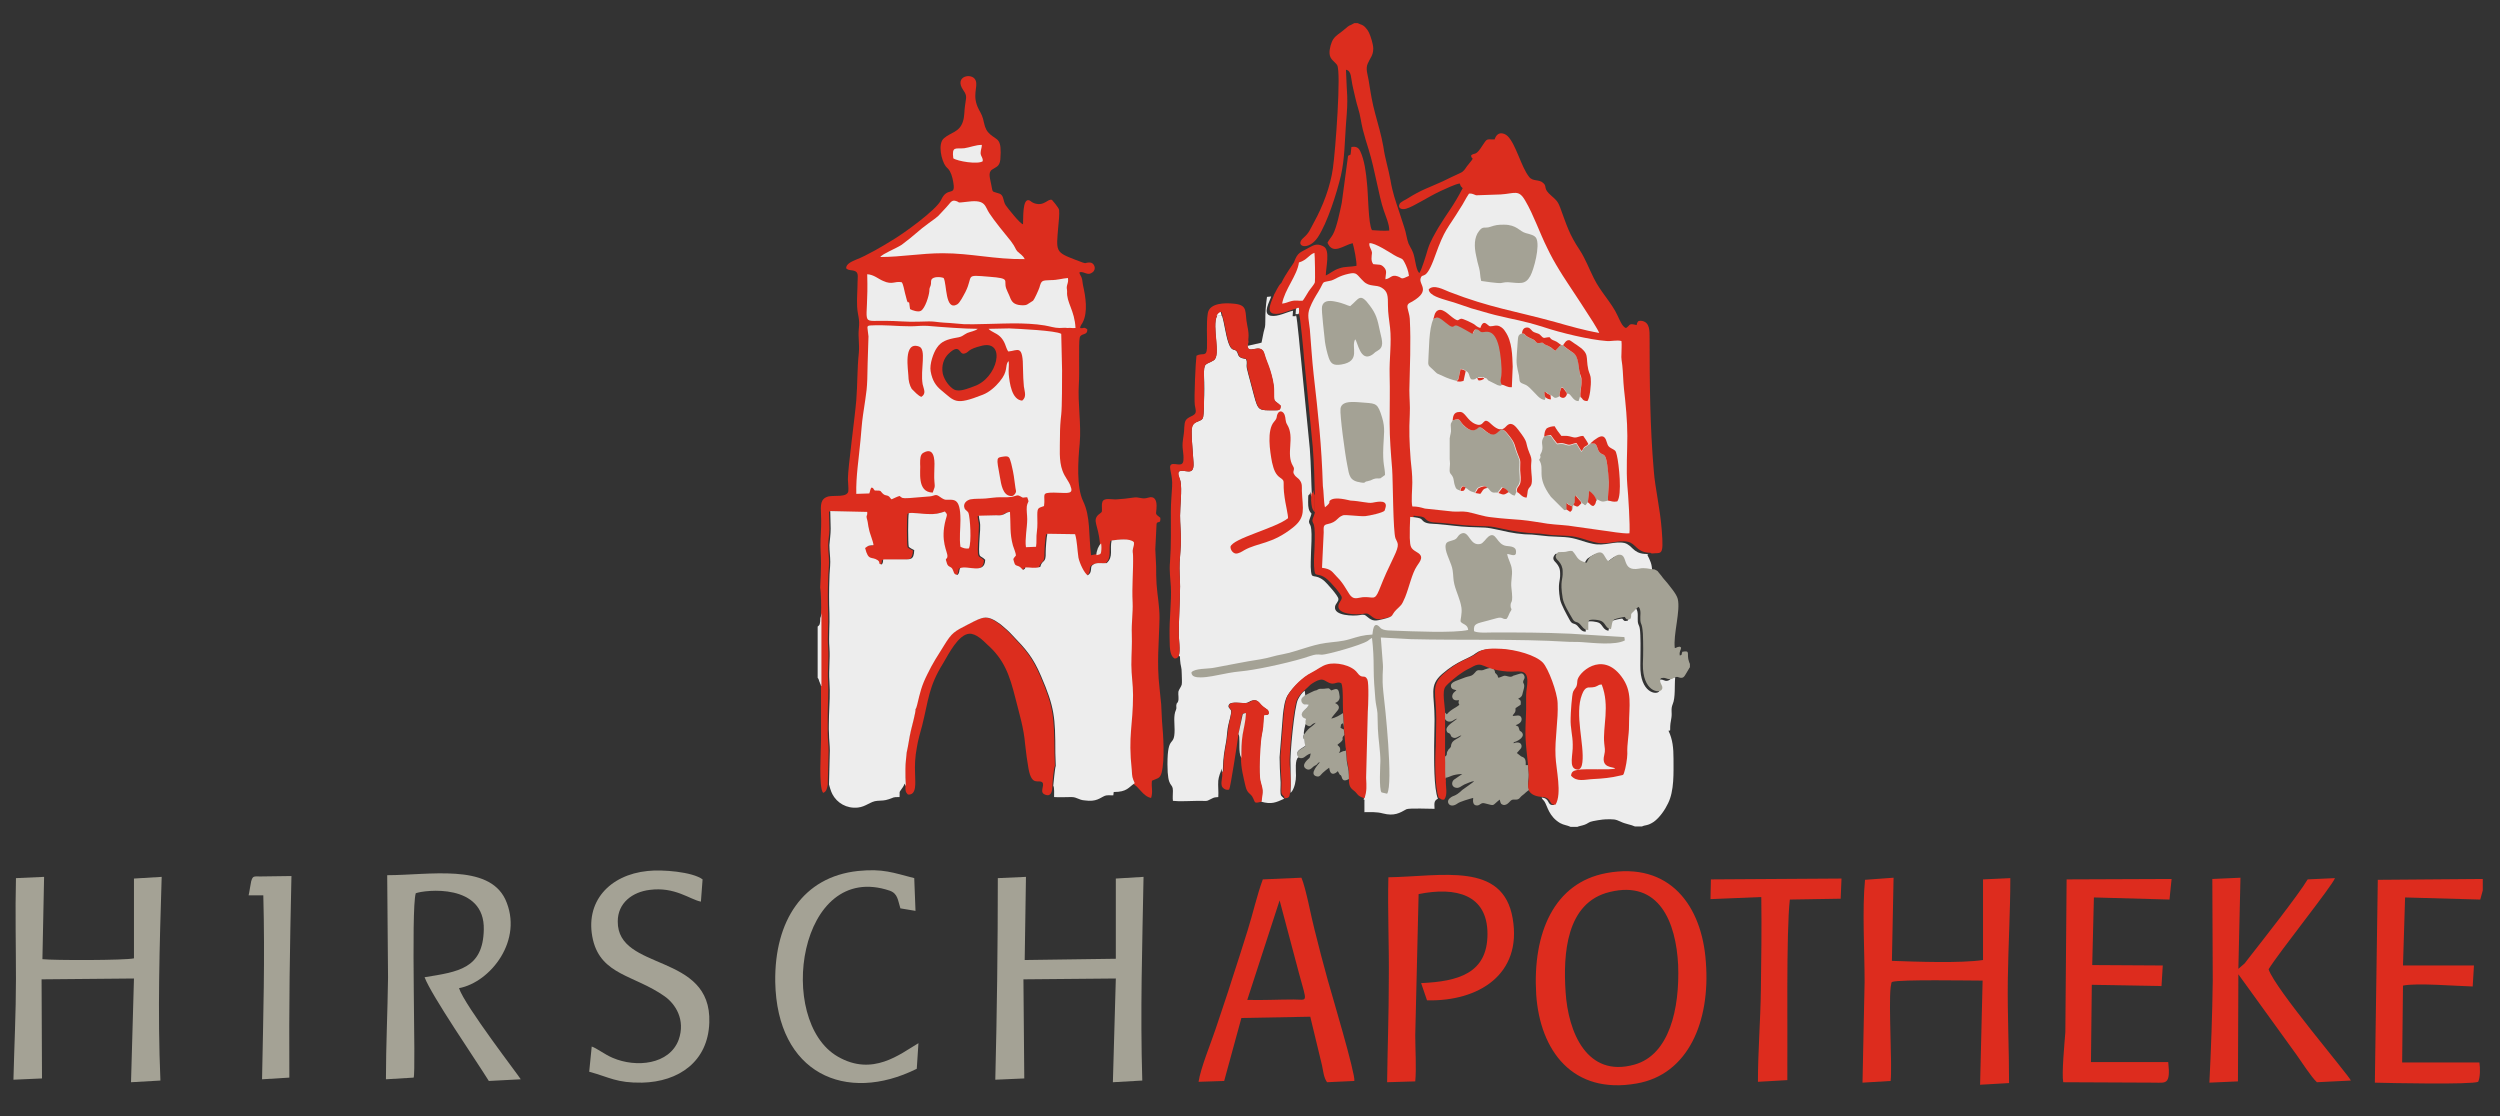 <?xml version="1.0" encoding="utf-8"?>
<!-- Generator: Adobe Illustrator 28.1.0, SVG Export Plug-In . SVG Version: 6.00 Build 0)  -->
<svg version="1.1" id="Ebene_1" xmlns="http://www.w3.org/2000/svg" xmlns:xlink="http://www.w3.org/1999/xlink" x="0px" y="0px"
	 viewBox="0 0 595.3 265.8" style="enable-background:new 0 0 595.3 265.8;" xml:space="preserve">
<rect x="0" y="0" width="595.3" height="265.8" fill="#333333" stroke="none"/>
<style type="text/css">
	.st0{fill-rule:evenodd;clip-rule:evenodd;fill:#DD2C1E;}
	.st1{fill-rule:evenodd;clip-rule:evenodd;fill:#A4A295;}
	.st2{fill-rule:evenodd;clip-rule:evenodd;fill:#DC2D1E;}
	.st3{fill-rule:evenodd;clip-rule:evenodd;fill:#EDEDED;}
	.st4{fill-rule:evenodd;clip-rule:evenodd;fill:#E6E4DF;}
	.st5{fill-rule:evenodd;clip-rule:evenodd;fill:#FFFFFF;}
</style>
<g>
	<path class="st0" d="M383.3,212.4c-10.4,2.5-11.1,14.8-10.5,23.8c0.6,9.6,5.1,20.5,16.4,17.3c8.3-2.3,10.8-13.3,10.4-23.7
		C399.1,219.6,395.1,209.5,383.3,212.4 M382.5,207.9c-12.4,2.3-17.6,14.2-16.7,28.9c0.9,13.4,8.7,23.9,23.9,21.2
		c12.3-2.1,17.6-14.8,16.5-28.9C405.3,215.7,397.6,205.1,382.5,207.9z"/>
	<path class="st0" d="M297,238.1c3.7,0.1,7.4-0.1,11-0.1c3.5,0,3.3,1.1,1.3-6.3l-4.6-17.3L297,238.1z M300.7,209.4
		c-1.4,3.8-2.4,8.3-3.6,12.1c-1.3,4.1-2.5,8-3.8,11.9c-1.2,3.9-2.6,7.8-3.9,11.8c-1.1,3.3-3.5,9.1-4,12.4l6.1-0.2l4.1-15l16.4-0.3
		l2.8,11.6c0.3,1.4,0.4,2.9,1.2,4l6.5-0.3c0.3-1.6-5.4-20.7-6.3-23.9c-1.1-4-2.2-8.1-3.2-12.2c-0.8-3-2-9.7-3.1-12.3L300.7,209.4z"
		/>
	<path class="st1" d="M237.6,209.1c0,16.2-0.2,31.9-0.6,48l6.9-0.3l-0.2-23.6l22-0.2l-0.7,24.7l7-0.4c-0.5-16.6,0-32,0.3-48.5
		l-6.6,0.4l0,19.1l-21.7,0.3l0.3-19.8L237.6,209.1z"/>
	<path class="st0" d="M444.1,209.5c-0.7,7.1-0.1,16.9-0.1,24.3l-0.5,24l6.7-0.4c0.4-3.7-0.5-17.9,0-22.3c0.1-0.6,0,0,0.1-0.6
		c0.2-0.9,0-0.4,0.3-0.7c1.9-0.6,18.2-0.3,21.5-0.3l-0.6,24.8l6.9-0.4c0-8.1-0.4-16.2-0.3-24.4c0.1-8.2,0.6-16.3,0.6-24.4l-6.5,0.3
		l0,19.2c-5.4,0.8-16,0.4-21.7,0.2l0.4-19.8L444.1,209.5z"/>
	<path class="st1" d="M3.8,209.1c-0.2,8,0,16.1,0,24c0,8.1-0.4,15.9-0.6,24l6.8-0.3l-0.1-23.6l22-0.2l-0.7,24.7l7-0.4
		c-0.7-16.4-0.2-32.1,0.3-48.5l-6.6,0.4l0,19c-2.1,0.5-19.1,0.5-21.8,0.2l0.4-19.6L3.8,209.1z"/>
	<path class="st1" d="M92.2,208.4l0.2,24.4c-0.1,8.1-0.5,16.2-0.5,24.2l6.6-0.4c0.6-1.6-0.7-39.9,0.5-43.9
		c2.1-0.8,16.5-2.5,16.2,8.7c-0.2,9.3-6.1,10-14.1,11.3c1.6,4.3,12.2,19.7,15.3,24.7l7.6-0.4c-0.2-0.5-13.4-17.6-14.7-21.7
		c7.5-1.4,15.5-11.5,11-21.2C116.2,205.6,102.2,208.4,92.2,208.4"/>
	<path class="st0" d="M526.8,209.3l0.1,24.2c-0.1,8-0.4,16.2-0.8,24.3l6.8-0.3l0.1-25.5l13.8,19.1c1.3,1.8,3.5,5.3,4.9,6.6l8.1-0.4
		c-0.7-1.5-18.2-22-19.6-26.5c2.5-4.1,15.2-19.9,15.8-21.7l-6.5,0.3c-2.2,3.7-10.8,14.6-14,18.7c-0.3,0.4-0.7,0.9-1,1.3l-1.5,1.3
		l0.5-21.7L526.8,209.3z"/>
	<path class="st0" d="M330.6,208.9c-0.2,8,0.2,16.4,0.1,24.6c0,8.1-0.3,16.1-0.4,24.2l6.7-0.2c0.3-3.1,0-7.7,0-11l0.8-33.6
		c8.9-1.8,16.4,0.1,16.4,9.5c0,9.4-7,11.3-15.8,11.7l1.4,4.1c12.3,0.3,22.7-6.2,20.4-19.5C357.9,205.1,343.3,208.7,330.6,208.9"/>
	<path class="st0" d="M591.2,212v-2.7l-25,0.2l-0.7,48.3c3.5,0.1,23,0.5,24.6-0.2c0.5-1,0.5-3.2,0.3-4.6l-18.4,0l0.2-18.3
		c3-0.7,12.8,0.1,16.6,0.2l0.3-5l-16.9,0l0.5-16.2l17.9,0.5L591.2,212z"/>
	<path class="st0" d="M491.3,257.7l21.7,0.1c2.7,0,3.9,0.6,3.3-4.9l-18.4,0l0.2-18.4l16.6,0.3l0.3-4.9l-16.8-0.1l0.4-16.1l18,0.5
		l0.5-4.9l-25,0.1l-0.3,36.4C491.6,248.4,490.9,255.7,491.3,257.7"/>
	<path class="st1" d="M140.9,249.2l-0.6,6c4.8,1.3,6.5,2.7,12.6,2.6c8.7-0.2,15.7-5,16-14.3c0.6-16.8-21.9-12.1-21.8-24.1
		c0-4.4,3.5-7,7.6-7.5c6-0.8,9.6,2.3,12.2,2.8l0.4-5.3c-2.4-1.8-9.6-2.4-13.1-2c-9,0.9-15.1,7.3-13,16.4c2,8.4,9.9,8.4,17,13.4
		c2.6,1.8,5.1,5.6,3.4,10.4c-2.2,5.9-10.1,6.7-15.7,4.3C144,251.1,142.1,249.6,140.9,249.2"/>
	<path class="st1" d="M218.3,254.5l0.4-6.1c-4.4,2.6-10.9,8-19.2,3.2c-14.8-8.5-9.4-46.9,12.4-39.5c1.9,0.7,1.9,2.3,2.5,4.2l3.6,0.6
		l-0.3-7.8c-5.1-1.3-7.4-2.3-13.4-1.7c-13.1,1.4-19.9,11.9-19.7,26.4C185,255.6,201.4,262.9,218.3,254.5"/>
	<path class="st0" d="M407.3,214.1l12.1-0.5c0.1,7.5,0,14.8-0.1,22.2c-0.1,7.3-0.7,14.6-0.7,21.8l7-0.4c0.1-9.6-0.3-35.4,0.6-43
		l12.1-0.2l0.2-4.8l-31.1,0.2L407.3,214.1z"/>
	<path class="st1" d="M59.2,213.2l3.5,0c0.4,15.4,0,28.2-0.3,43.8l6.5-0.4c-0.1-17.6,0.1-30.1,0.5-48c-2.4,0-4.9,0.1-7.3,0.1
		c-1.7,0-1.9-0.2-2.3,1.2C59.6,210.8,59.4,212.4,59.2,213.2"/>
	<path class="st2" d="M303.4,70.1c-0.3,1.1-2.2,4.2-0.1,4.6c1.7,0.3,3.8-0.9,5.3-1.2c0.3-0.2,0.3-0.2,0.7-0.1c0.1,0.5,0.1,0.7,0,1.2
		c0.3,0.5,1.2,10,1.2,10.5l2.1,21.4c0.3,3.9,0.4,7.5,0.5,11.4l0,4.1c-0.1,0.6-0.6,1.6-0.6,1.9c0.1,1.3,0.8-0.4,0.5,7
		c-0.1,1.5-0.2,3.6,0,5c0.2,1.7,0.9,0.2,3.1,2.1c0.5,0.4,3.4,3.5,3.4,4.3c0,0.7-0.7,1.1-0.8,1.9c-0.3,2.2,4.5,2.2,5.7,2
		c1.1-0.2,1.2-0.2,2,0.4c1.3,1.1,1.9,1,3.9,0.5c2.6-0.7,1.6-0.8,3-2.2c1.2-1.2,1.2-0.9,2.1-3c1-2.5,1.6-5.6,2.8-7.4
		c0.8-1.2,1.8-2.3,0-3.3c-1.6-0.9-1.6-1.2-1.7-3.4c-0.1-1.5-0.1-3.5,0.1-5c0.6,0.1,1.2,0.1,1.8,0.2c0.9,0.2,0.8,0.4,1.3,0.8
		c0.8,0.7,2.2,0.6,3.4,0.7c2.5,0.2,5.1,0.6,7.6,0.7c4,0.2,3.5-0.1,7.5,0.8c2.3,0.5,4.9,0.9,7.4,1c1.3,0,2.6,0.3,3.9,0.4
		c1.3,0.1,2.6,0.1,3.9,0.2c2.8,0.2,4.3,1.1,6.7,1.6c2.8,0.6,5.1-0.7,7.5-0.2c1.9,0.4,2,2.3,4.8,2.6c0.4,0,0.7,0,0.9,0.2
		c2.3-0.3,2.9,0.9,2.4-5.5c-0.4-5.3-1.6-10.1-1.9-14.2c-0.9-10.4-1-21-1-31.5c0-1.8,0.1-3.9-1.9-4.2c-1-0.1-0.9,0.3-1.1,0.6
		c0,0,0,0.1,0,0.1c-0.1,0.3,0,0.1-0.1,0.3c-2-0.5-1.4,0-2.5,0.7c-0.9-0.2-1.6-2.1-2-2.9c-1.4-3.1-4.1-5.7-5.7-9
		c-1.1-2.2-2-4.6-3.3-6.6c-2.6-3.9-3.1-5.9-4.7-10.2c-0.6-1.6-1.1-1.9-2.1-2.8c-2.1-1.8-0.9-2.1-1.9-3c-1-1-2.5-0.3-3.4-1.5
		c-1.9-2.4-3.1-7.7-5.1-9.7c-1-0.9-2.5-1.1-3.1,0.8c-2.3,0-1.6-0.4-3.4,2.2c-1.2,1.7-1.4,0.9-2.2,1.6c0,1.3,1.3-0.2-1,2.6
		c-0.5,0.7-0.7,1.2-1.6,1.6c-1.5,0.7-2.8,1.3-4.2,2c-3.5,1.6-4.9,1.9-8.4,4.1c-0.4,0.2-1.7,0.9-1.8,1.2c-0.6,1.1,0.5,1.5,1.5,1.2
		c1.8-0.5,5.2-2.8,8.2-4.2c0.9-0.4,3.8-1.8,4.6-1.8c0.3,0.8,0.1,0.5,0.7,1.1c-2.4,4.6-3.5,5.6-5.8,9.4c-0.9,1.6-1.9,3.2-2.5,5.1
		c-0.4,1.4-1.4,4.7-2,5.7c-0.7-0.4-1-2.9-1.2-3.7c-0.4-1.8-0.8-2-1.4-3.3c-0.4-1-0.6-2.7-1-3.8c-0.4-1.3-0.8-2.5-1.2-3.7
		c-0.9-2.7-1.6-4.6-2.1-7.6c-0.5-2.8-1.3-5.1-1.7-8c-0.5-2.8-1.2-5.1-1.9-7.7c-0.8-2.9-1.1-5-1.6-8.1c-0.2-1.3-0.8-2.7-0.2-4
		c0.5-1.2,1.3-1.9,1.3-3.5c0-1.1-0.6-2.9-1-3.8c-0.3-0.6-0.6-1-1-1.4c-0.6-0.6-1-0.5-1.7-0.9h-0.8c-1.7,1-0.6,0-2.6,1.7
		c-0.8,0.7-1.8,1.2-2.4,2.1c-0.5,0.7-1,2.4-0.9,3.5c0.1,1.4,1.2,1.8,1.8,2.7c1,1.6-0.4,20.3-1,24.5c-0.6,4.4-2.4,9.1-4.5,12.9
		c-1,1.8-1.1,2.5-2.6,3.8c-2.1,1.9,1.2,3.2,3.5-0.2c2.3-3.5,4.5-10.5,5.5-14.7c0.9-4,0.9-8.1,1.2-12.2c0.6-7,0.2-6.5,0-13
		c1.4,0.3,1.1,1.9,1.7,4.4c0.4,1.7,0.7,3.2,1.2,4.8c0.5,1.5,0.7,3.4,1.1,5c0.4,1.6,0.9,3.2,1.4,4.8c1.5,4.8,2.4,11,3.6,14.5
		c0.4,1.2,1.4,3.5,1.3,4.8c-1.1,0.1-3,0-4.1-0.1c-0.9-1.3-0.9-8.9-1.2-11.2c-0.2-2.4-0.6-5.5-1.6-7.6c-0.4-0.8-0.9-1.2-2.1-1
		l-0.2,1.8l-0.6,0.3l-1.5,11.2c-0.4,1.9-1.2,5.9-2.1,7.5c-0.3,0.6-1.1,1.5-1.3,2c1.3,3,3.8,0.6,6,0.1c0.3,0.9,1,4.4,0.9,5.4
		c-1.4,0.3-2.7,0.1-4.1,0.6c-1.5,0.5-2.1,1.2-3.2,1.7c0-1.9,1.1-6-0.5-6.9c-1.1-0.6-1.9-0.6-3,0c-2.8,1.6-3.1,1.2-4.1,3.8
		c-0.3,0.6-1.8,2.4-3,4.9C304.4,67.9,303.6,69.9,303.4,70.1"/>
	<path class="st3" d="M297.2,81.4l-0.2,0.8c0,2.5,3.2-0.8,4,2c0.4,1.5,0.9,2.6,1.4,4c0.4,1.3,0.9,3.1,0.9,4.6c0,3.3-0.1,2.2,1.6,3.8
		c0,1.2-0.5,1.1-1.6,1.1c-3.5,0-3.7,0.2-4.7-3.5c-0.3-1.3-1.5-5.5-1.7-6.5c-0.2-1.1,0.2-1.2-0.2-2.2c-0.5-0.1-1.2-0.2-1.5-0.5
		c-0.5-0.4-0.4-0.9-0.7-1.3c-0.6-0.8-1.2,0.2-2-2.1c-0.7-2.1-0.9-4.4-1.5-6.4l-1.2,0c-1.3,2.5,1,9.5-0.8,10.6
		c-1.9,1.2-2.4,0.3-2.3,3.8c0.1,2,0.1,4,0,5.9c0,1,0,2-0.1,3c-0.1,1.2-0.2,1.4-1.2,1.8c-1.8,0.6-1.7,1.3-1.6,4.3
		c0.1,1.8,0.3,3.7,0.4,5.6c0.2,3.5-2.2,1.3-3.5,2.1c-0.4,0.7,0.2,1.6,0.4,2.3c0.4,2-0.1,5.9-0.1,8.2c0,1.9,0.2,3.8,0.2,5.7
		c0,1.8-0.2,3.6-0.3,5.4c-0.1,1.9,0.1,3.8,0.1,5.7c0,3.8-0.3,7.5-0.3,11.2c0,1.7,0.4,4,0,5.4c0.2,0.1,0.3-0.2,0.3,0.9
		c0.1,1.7,0.4,1.5,0.4,3.4c0,0.6,0.1,2,0,2.5c-0.1,0.5-0.7,1.2-0.8,1.7c-0.1,0.8,0.2,1.7-0.1,2.4c-0.2,0.5-0.3,0.1-0.4,0.9
		c0,0.6,0.1,0.6-0.1,1.1c-0.6,1.3-0.3,3.2-0.3,4.7c0,4.4-1.7,0.8-1.7,8.2c0,6,1.3,4.2,1.3,6.3c0,0.8-0.1,1.6,0,2.4
		c1.7,0.2,4.1,0,5.9,0c3,0,1.7,0.2,3.7-0.7c0.5-0.2,0.6-0.1,1.2-0.2c0.1-1.2-0.1-2.7,0-3.9c0.1-1,0.5-2,0.9-2.9c0,0.5-0.1,0.5,0,1
		l0.2-0.5c0-0.1,0-0.4,0-0.5c0.1-2.9,0.3-3.8,0.8-6.6c0.2-1.3,0.2-2.6,0.5-3.8c0.1-0.7,0.9-2.9,0.6-3.5c-0.2-0.4-0.9-0.7-0.4-1.4
		c0.6-0.7,2.9-0.2,4-0.3c0.7-0.1,0.9-0.5,1.5-0.6c0.8-0.2,1.2,0.1,1.6,0.5c1.3,1.6,2,1.4,2.2,2.1c0.3,1-0.5,0.8-1.1,0.9l-0.2,2.8
		c-0.1,0.9-0.2,1.6-0.4,2.4c-0.3,1.9-0.7,8.9-0.2,10.6c0.6,2.2,0.6,2.1,0.2,4.8c2.5,0.7,3.5,0.2,5.5-0.7c-0.1-0.1-0.1-0.1-0.2-0.2
		l-0.5-0.5c-0.2-0.3-0.2-0.8-0.2-1.2c0-0.9,0.1-1.8,0-2.7c-0.1-1.8-0.2-3.6-0.2-5.3l0.8-10.2c0.2-1.6,0.4-3.3,1.1-4.5
		c1.2-1.9,3.6-4.2,5.6-5.2c1.2-0.6,2.4-1.6,3.6-1.9c2-0.6,5.9,0.1,7.2,2c1.2,1.7,1.7,0.2,2.4,1.6c0.4,0.8,0.2,6.5,0.1,7.6l-0.4,15.8
		c0.1,2.1,0.2,3-0.4,4.9c0.3,0,0.2,0,0.2,0.6l0,2.4c1.6,0,2.9-0.1,4.4,0.3c2.7,0.7,4-0.1,5.6-1c0.6-0.3,5.8-0.1,6.7-0.1
		c0-1-0.3-1.9,0.8-2.4c-1-2.4-0.9-9.5-0.9-12.5c0-2.1,0.1-4.3,0.1-6.4c0-6.1-1.4-8,1.8-10.8c3.8-3.3,6.2-3.5,8.1-5
		c1.3-1,3.8-1,5.7-0.9c3.4,0.2,8.1,1.5,9.8,3.3c1.3,1.4,3.4,7,3.5,9.6c0.2,4-0.6,8.5-0.5,12.6c0.1,3.2,1.7,9,0,11.6
		c-1.8,0.1-0.7-1.5-2.9-1.8c0.2,0.6,0.4,0.5,0.7,1c0.7,1.1,1,3.5,3.7,5.1c0.9,0.5,1.7,0.5,2.5,0.9h1.6c0.4-0.2,1.2-0.3,1.7-0.5
		c0.6-0.2,0.9-0.5,1.4-0.7c0.5-0.2,3-0.6,3.7-0.6c1.9,0,2.1-0.1,3.6,0.6c1,0.5,2.5,0.7,3.3,1.1h1.7c0.8-0.4,1.3-0.1,2.8-1.1
		c1.4-1,2.7-2.9,3.4-4.4c1.5-3,1.3-7.3,1.3-10.6c0-2.6-0.2-4.6-1.2-6.7c0,0,0.1,0,0.1,0c0,0,0.1,0,0.1,0l0.2-0.1
		c0-1.6,0.1-1.7,0.3-3c0.2-1.3-0.2-2,0.3-3.2c0.7-1.6,0.4-4.5,0.6-6.4c-1-0.1-1,0.6-1.8,0.8c-0.9,0.2-1-0.5-2.2-0.2
		c-0.7,1.1,0.8,1.7,0.2,2.7c-0.6,1-4.6,0.4-4.5-6.1c0-2.5,0.1-4.7,0-7.2c-0.1-2.7-0.4-2-0.6-3.2c-0.1-1.1,0.2-2.3-0.4-3.2
		c-0.4,0.2-0.9,0.8-1.3,1.2c-0.9,0.8-0.2,0.8-0.7,1.7c-0.9,0.2-0.9,0-1.3-0.5c-0.4,0-2.2,0.4-2.5,0.6c-0.6,0.3-0.6,1.7-0.8,2.3
		c-1.2-0.2-1.3-1.2-2.1-1.8c-0.6-0.4-2.5-0.6-3.1-0.3c-0.2,0.2-0.2,0.7-0.2,1.1c0,0.4,0,0.8,0,1.2c-1,0.1-1.5-0.9-2-1.4
		c-0.8-0.8-1.2-0.1-1.9-1.5c-0.7-1.3-1.9-3.4-2.2-4.7c-0.7-4.2,0.1-4.2,0-6.3c0-1.2-0.4-1.8-0.9-2.4c-0.7-0.7-1.1-1.2-0.2-2.2
		c0.7-0.1,1.1,0,1.8-0.1c0.6-0.1,0.8-0.2,1.6-0.2c1.4,1.3,0.9,2.2,3.4,2.8c0.2-0.4,0.5-1.2,1-1.5c3.3-2.3,3-0.2,4.1,1.1
		c0.9-0.3,1.7-1.4,2.5-1.5c2.5-0.3,0.5,4.1,4.9,3.3c1.4-0.3,2.3,0.1,3.7,0.2c0-1.7-0.5-2.6-1.1-3.8l0.2-0.1
		c-0.3-0.2-0.5-0.2-0.9-0.2c-2.8-0.2-2.9-2.1-4.8-2.6c-2.4-0.5-4.7,0.8-7.5,0.2c-2.5-0.5-3.9-1.4-6.7-1.6c-1.3-0.1-2.6-0.1-3.9-0.2
		c-1.3-0.1-2.6-0.3-3.9-0.4c-2.4,0-5-0.4-7.4-1c-4.1-0.9-3.5-0.6-7.5-0.8c-2.5-0.1-5.1-0.5-7.6-0.7c-1.3-0.1-2.6,0-3.4-0.7
		c-0.5-0.5-0.4-0.6-1.3-0.8c-0.5-0.1-1.2-0.2-1.8-0.2c-0.1,1.5-0.1,3.5-0.1,5c0.1,2.2,0.2,2.5,1.7,3.4c1.8,1,0.8,2.1,0,3.3
		c-1.2,1.8-1.8,4.9-2.8,7.4c-0.9,2.1-0.9,1.8-2.1,3c-1.4,1.4-0.3,1.5-3,2.2c-2,0.5-2.6,0.6-3.9-0.5c-0.7-0.6-0.8-0.6-2-0.4
		c-1.2,0.2-6,0.2-5.7-2c0.1-0.8,0.9-1.2,0.8-1.9c0-0.7-2.9-3.9-3.4-4.3c-2.2-1.8-2.9-0.3-3.1-2.1c-0.2-1.5,0-3.5,0-5
		c0.4-7.4-0.4-5.7-0.5-7c0-0.3,0.5-1.4,0.6-1.9c-0.7-0.7-0.8-1.5-0.8-2.7c0-2.6,0.1-1.2,0.5-2.2c0.1-0.2,0.1-0.4,0.1-0.6
		c0,0.2,0,0.6,0,0.8c0.1,0.5,0.1,0.5,0.3,0.7c-0.2-3.9-0.2-7.5-0.5-11.4l-2.1-21.4c-0.1-0.5-0.9-10-1.2-10.5l-0.1,0.3l-0.7,0
		l0.1-1.3c-1.5,0.3-3.6,1.5-5.3,1.2c-2.1-0.4-0.2-3.5,0.1-4.6l-1,0.1c-0.3,2.2-0.4,3.5-0.4,5.8c0,1.5-0.1,1.4-0.4,2.6
		c-0.2,0.8-0.3,1.7-0.5,2.5l-3.9,0.9L297.2,81.4z"/>
	<path class="st2" d="M233.9,82.3c-3.8,0.9-3,1.6-4.3,1.9c-1.3,0.3-0.9-2.7-3.8,0.1c-1,1-1.7,2.7-1.3,4.7c0.4,1.6,1.6,3.1,2.6,3.7
		c1.3,0.8,3.6-0.3,4.8-0.7C237.6,90.1,239.6,81,233.9,82.3 M195.5,145.8c0,0,0,0.1,0,0.1c0,0.1,0,0.1,0,0.1c0,0,0,0.1,0,0.1l0,17.1
		c0,4.4,0,8.7,0,13c0,2.5-0.6,11.3,0.5,12.6c0.8-0.3,0.9-1,1.1-1.9l0.2-8.1c0-1.4-0.2-2.7-0.2-4c0-1.4,0-2.8,0-4.2
		c0-2.7,0.2-5.5,0.1-8.2c-0.2-2.8,0.2-5.3,0-8.1c-0.2-2.7,0.1-5.3,0-8.1c-0.1-2.7-0.1-5.6,0-8.3c0-1.3,0.2-2.7,0.2-4
		c0-1.4-0.2-2.6-0.2-4c0-1.3,0.3-2.6,0.3-3.9c0-1.4-0.1-2.8-0.1-4.2l8.8,0.2c0.1,1.1-0.5,0.6,0,1.9c0.2,0.7,0.3,1.3,0.4,2.1
		c0.2,1.2,1,2.9,1.1,3.9c-1.4,0.2-1-0.1-2,0.7c0.8,3.2,1.4,1.9,3,2.9c0.8,0.5,0,0.8,1,1c1-1.5-1.5-1.1,4.4-1.2
		c2.3,0,3.1,0.2,3.3-2.2c-0.4-0.2-0.9-0.4-1.3-0.8c-0.2-0.8-0.2-7.2,0-8c0.9-0.2,3.3,0.2,4.4,0.2c1.9,0.1,2.6-0.1,4.2-0.6
		c0.6,0.8,0.4,0.8,0.2,1.9c-1.3,5.2,0.5,7.7,0.4,8.8c-0.1,1-0.6,0.1-0.1,1.7c0.3,0.8,0.8,0.5,1.3,1.3c0.4,0.8,0.2,1.3,1.2,1.4
		c0.6-0.5,0.4-0.9,0.6-1.6c1.7-0.8,5.8,1.7,6-2c-1.4-1.5-1.7,0.5-1.3-5.9c0-0.8,0.1-1.6,0.1-2.4c0-0.8-0.3-1.5-0.3-2.2l4.1-0.1
		c2.2,0.2,2-0.8,3.3-0.8c0.2,3-0.1,5.1,0.7,8c0.2,0.7,0.6,1.6,0.7,2.4c-0.2,0.3-0.6,0.5-0.6,0.9c0,0.1,0.3,1.1,0.4,1.2
		c0.2,0.3,0.6,0.3,1,0.5c0.5,0.3,0.5,0.5,0.9,0.8c0.4-0.2,0.4-0.3,0.6-0.6c1.4,0,2,0.3,3.5-0.1c0.5-1.8,1.4-0.7,1.3-3.5
		c0-0.9,0.2-3.6,0.4-4.4l6.6,0.1c0.5,1.8,0.4,3.7,0.8,5.6c0.2,1.4,1.4,3.7,2.2,4.2c1.2-0.7,0.5-1.9,1.1-2.4c1-0.8,2-0.4,3.4-0.5
		c1.6-1.4,0.7-3.2,1.2-5.4c1.6-0.2,4.4-0.7,5.3,0.4c0.1,0.7,0,0.9-0.2,1.5c-0.2,0.8,0,1,0,1.7c0.1,3.5-0.3,7.2-0.1,11.2
		c0.1,2.4-0.3,5-0.2,7.4c0.1,2.6-0.1,4.9-0.1,7.4c0,2.4,0.3,4.7,0.4,7.2c0.1,7.3-1.2,9.5-0.5,17.8c0.1,1.8,0.1,1.8,0.7,3.1l1,0.8
		c0.9,0.9,2,2.5,3.4,2.7c0.5-1.6,0-2.5,0.2-4.1c1.2-0.6,1.9-0.4,2.3-1.9c0.8-3.2,0.4-9,0.1-12.2c-0.1-1.4-0.1-2.7-0.2-4.1
		c-0.1-1.3-0.3-2.6-0.4-3.9c-0.7-6.1-0.1-10.8,0-16.7c0-2.9-0.5-5.2-0.7-8c-0.1-1.4-0.1-2.8-0.1-4.2c-0.1-1.4-0.1-2.7-0.2-4.1
		l0.3-6.1c0.3-0.8,1,0.2,0.9-1.4c-1.5-1.2-0.9-0.6-0.9-2.9c0-1.3-0.5-2.4-2-1.9c-1.6,0.5-2-0.3-3.7,0c-1.3,0.2-2.3,0.3-3.8,0.4
		c-1.1,0.1-3-0.5-3.4,0.6c-0.2,0.6-0.1,1.3-0.1,1.9c0,0.7-0.1,0.5-0.9,1.2c-1.4,1.4,0,2.4,0.4,6.6c0,0.6,0.1,1.4,0,2
		c-0.1,0.7-0.4,0.6-1.1,0.8l-1,0.2c-0.6-4.9-0.1-9.2-1.9-12.9c-1.6-3.3-1.2-9.7-0.8-13.7c0.4-4.7-0.5-9.4-0.2-14.3
		c0.2-2.3-0.1-9.6,0.2-10.9c0.3-1.2,1.9-0.4,1.8-2c-1-0.7-0.7-0.1-1.7-0.3c0-0.5,0.4-0.9,0.6-1.3c1.3-2.5,0.7-6.2,0.1-8.8
		c-0.2-1-0.1-1.6-0.6-2.4l-0.2-0.4c-0.1-0.4,0-0.4,0-0.4c1.2-0.2,1.9,1,3.1,0c1-0.8,0.3-2.3-0.7-2.3c-1.6,0-0.2,0.6-3.3-0.6
		c-5-1.9-4.7-2-4.2-8c0.1-1,0.3-2.9,0.2-3.9c-0.1-0.6-1.7-2.4-1.7-2.4c-1-0.4-1.8,1.6-4.2,0.8c-0.6-0.2-0.8-0.5-1.2-0.7
		c-1.7-0.6-1.4,4.4-1.5,5.7c-0.7-0.1-3.6-3.8-4.1-4.5c-0.7-1-0.4-2.4-1.5-2.8c-2-0.7-1.5,0-2-2.3c-0.2-1.2-0.8-2.7,0.2-3.4
		c1-0.7,1.8-0.7,2-2.4c0.4-5.2-0.7-4.5-2.4-6c-0.8-0.7-1.2-1.4-1.5-2.8c-0.3-1.5-0.6-2-1.2-3.1c-1.8-3.4-0.1-5.4-0.8-7
		c-0.8-1.9-5.3-1-2.9,2.4c1,1.4,0.6,1.8,0.4,3.6c-0.2,1.2-0.1,2.6-0.5,3.8c-0.8,2.6-2.9,2.6-4.5,4c-1.6,1.3-0.6,5.4,0.4,6.7
		c0.4,0.5,0.6,0.5,1,1.2c0.5,0.9,0.8,2.3,0.9,3.4c0.2,2.4-1.6,0.3-3,3.4c-1.1,2.4-9.2,8.2-11.8,9.7c-1.9,1.2-6.2,3.7-8.4,4.5
		c-0.9,0.4-2.5,1-2.4,2.1c0.6,0.6,1.4,0.3,2.2,0.7c0.8,0.4,0.5,1.6,0.5,2.6c0,1.8-0.2,4-0.1,5.8c0.1,2.1,0.7,2.9,0.4,5.3
		c-0.2,2,0.2,3.7,0,5.8c-0.4,3.7-0.3,7.5-0.6,11.2c-0.3,3.8-2,16.1-2,18.8c0,0.7,0.2,2.2,0.1,2.9c-0.3,1.5-3.4,0.9-4.7,1.2
		c-2,0.5-1.9,2.1-1.8,4.3c0.1,2,0,3.9-0.1,5.8c-0.1,2.1,0.1,3.9,0.1,5.9c0,1.9-0.1,3.8-0.2,5.7C195.5,140.8,195.6,145.2,195.5,145.8
		z"/>
	<path class="st3" d="M349.8,46.1c-0.7,1-1.4,2.5-2.1,3.5c-3.1,5.1-3.6,4.7-6,11.4c-2.2,6.2-2.9,3.8-3.4,5.2c-0.6,1.6,2.6,2.9-2,5.6
		c-0.7,0.4-1.4,0.5-1.1,1.7c0.2,1,0.4,1.3,0.5,2.4c0.3,5.9,0,11.2-0.1,17c0,1.9,0.2,3.8,0.1,5.7c-0.2,4.1-0.1,6.6,0.2,10.8
		c0.2,1.9,0.4,3.5,0.4,5.5c0,1.5-0.3,4.5,0,5.7c1.3,0,1.9,0.2,3,0.5l6.6,0.7c1.2,0.1,2.3-0.1,3.5,0.1c2.1,0.4,3.7,1.1,6,1.3
		c2.3,0.3,4.5,0.4,6.8,0.6c2.2,0.2,4.2,0.6,6.3,0.9c2.2,0.3,4.4,0.3,6.6,0.7c2.1,0.3,4.3,0.6,6.4,0.9c1.8,0.2,4.7,0.8,6.5,0.7
		c0.2-1.5-0.3-9.5-0.5-11.4c-0.3-3.9,0-7.9,0-11.8c0-3.6-0.4-7.7-0.8-11.2c-0.2-1.9-0.2-3.8-0.4-5.6c-0.1-1-0.3-1.6-0.2-2.8
		c0-0.9,0.1-2.1,0-3c-1.1-0.3-2.4,0.1-3.5,0c-4.2-0.3-11.1-2-15-3.3c-5.4-1.7-6.8-1.7-11.6-2.9c-2-0.5-3.8-1.1-5.7-1.6
		c-1.9-0.6-3.6-1.3-5.5-1.8c-1.6-0.5-4.5-1.2-4.6-2.7c1.2-1.3,3.6,0.1,4.9,0.6c9.8,3.8,15.5,4.5,25.3,7.2c3.5,1,6.7,1.9,10.4,2.6
		c-0.4-1.4-8.1-12.6-9.5-15c-1.1-1.8-2-3.4-2.9-5.3c-1.8-3.6-3.2-7.8-5.2-11.2c-1.6-2.8-2.5-1.7-5.9-1.5l-5.8,0.2
		C350.9,46.3,350.5,46,349.8,46.1"/>
	<path class="st3" d="M203.9,117.6l3.1-0.1c0.2-0.5,0.2-1,0.5-1.4c0.6,0.1,0.3,0.2,0.8,0.7c1.9,0,1.1,0.1,2.1,0.9
		c0.4,0.3,0.7,0.2,1.1,0.4c0.4,0.2,0.4,0.5,0.8,0.8c0.5-0.2,1.2-0.6,1.9-0.8c0.7,0.5,0.5,0.6,2.3,0.5l4.9-0.4
		c1.1-0.1,1.3-0.6,2.1-0.1c0.5,0.3,1,0.8,1.7,0.9c1.8,0.1,3.5-0.8,3.5,4.8c0,2.1-0.3,4.3,0,6.4c0.7,0.3,1.1,0.5,2,0.4
		c0.7-1.3,0.3-7.5-0.1-8.5c-0.2-0.4-0.8-0.7-0.9-1c-0.5-1.2,0.5-2,1.4-2.2c1.1-0.2,2.5-0.1,3.6-0.2c1.2-0.1,2.3-0.3,3.5-0.3
		c1.1,0,2.5,0.1,3.5-0.3c0.7-0.2,0.7-0.2,1.3,0.1c0.7,0.5,0.7,0.2,1.6,0.2c0.1,0.3,0.3,0.8,0.3,1c-0.1,0.3-0.3,0.5-0.4,1.2
		c-0.1,0.9,0.1,2.1,0.1,3c0,2-0.6,4.9-0.3,6.7l2.4-0.1c0.2-1.2,0-2.3,0.2-3.6c0.2-1.4,0.1-2.6,0.1-4c0-1.8,0.3-1.6,1.6-2.1
		c0.4-2.7-0.9-3.2,2.3-3.2c2.5,0,4.5,0.5,4.2-0.9c0-0.2-0.2-0.5-0.2-0.7c-0.5-1.3-1.3-2-1.9-3.6c-0.9-2.4-0.6-5.4-0.6-8.4
		c0-1.7,0.1-3.3,0.3-5c0.2-1.6,0.2-8.5,0.2-10.5l-0.2-8.7c-1.2-0.8-10.3-1.2-12.4-1.3l-4.9,0.1c0.3,0.4,1,0.7,1.5,1
		c1.2,0.6,1.9,1.4,2.4,2.6c0.2,0.5,0.5,1.5,0.8,1.8c2.3-0.2,3.5-1.9,3.5,4.3c0,1.3,0.1,2.8,0.2,4c0.2,1.4,0.7,2.5-0.4,3.4
		c-2.5-0.2-3-4.2-3.2-6.3c-0.1-1.1,0.1-2.3,0-2.7c-0.1-0.3,0.2,0.1-0.1-0.4c-0.9,1.2,0.1,2.3-2.1,4.9c-0.9,1.1-2.4,2.5-4,3.1
		c-6.6,2.6-6.6,1.6-9.9-1.1c-1.2-1-2.1-2.2-2.5-4.5c-0.3-1.7,0.7-4.5,1.5-5.6c1-1.5,2.4-2,4.7-2.4c1.4-0.2,1.5-0.6,2.5-1.1
		c0.7-0.3,2-0.5,2.5-1c-3.1,0-8.4-0.4-11.9-0.7c-1.4-0.1-2.7,0.1-4,0.1c-3.5,0-6-0.4-9.7-0.2c-1,0.1-0.6,0.4-0.4,2.6l-0.2,6.4
		c-0.1,6.7-0.2,6.1-1.1,12.3c-0.3,2-0.4,4-0.6,6C204.5,109.3,203.8,113.4,203.9,117.6"/>
	<path class="st3" d="M315.5,120.8c1.8-1.4,0.6-1.2,1.3-1.7c1.2-0.9,4.2,0,4.8,0.1c2.3,0.1,4.2,0.7,5.2,0.5c0.7-0.1,3.2-0.8,3.2,0.7
		c0,0.3-0.2,0.9-0.3,1.2c-0.4,0.5-3.6,1.2-4.6,1.3c-1.3,0.1-4.8-0.4-5.3-0.2c-1.6,0.6-1.3,1.6-3.7,2.1c-1.1,0.2-0.9,0.8-0.9,2
		c-0.1,2.7-0.3,5.7-0.4,8.4c2.3,0.3,2.4,1,3.5,2.1c2,1.9,2.8,4.4,3.7,4.9c0.7,0.5,1.6,0.1,2.5,0c2.5-0.2,2.8,1,3.9-1.7
		c1.6-4,1.8-4.3,3.5-7.9c1.5-3.1,0.9-3.2,0.4-4.4c-0.6-1.5-0.6-13.8-0.8-16.5c-0.3-3.7-0.6-7.3-0.6-11c0-3.8,0.1-7.7,0-11.5
		c-0.1-3.8,0.5-7.6,0.1-11.2c-0.2-1.8-0.5-3.4-0.5-5.2c0-2.3,0-3.4-1.5-4.3c-1.3-0.8-2.9-0.1-4.3-1.5c-1.7-1.6-1.5-2.3-3.6-1.8
		c-2.3,0.5-3.1,1.3-4.1,1.6c-2.6,0.6-1.4-0.1-3.1,2.7c-0.8,1.3-1.4,2.3-2,3.8c-0.7,1.7-0.2,3.1,0,5.1c0.3,3.6,0.5,7.1,0.9,10.7
		c1.1,9.7,1.9,16.8,2.2,26.6C315.2,116.8,315.2,119.6,315.5,120.8"/>
	<path class="st1" d="M349.6,150c-3.2,0.8-14,0.3-16.9,0.2c-1.2-0.1-3.3,0.1-4-0.7c-1.8-2.1-1.8,1.3-1.9,1.6
		c-2.2,0.1-3.4,0.5-5.4,1.1c-2,0.6-3.6,0.6-5.7,0.9c-3.6,0.5-6.7,2-10.3,2.7c-1.8,0.3-3.4,0.9-5.3,1.2c-4,0.6-7.1,1.3-11,2
		c-1.4,0.3-4.6,0.1-5.4,1.1c0,1.1,1.2,1.2,2.2,1.2c1.7,0,3.8-0.5,5.4-0.8c1.9-0.4,3.5-0.6,5.5-0.8c3.8-0.5,11.5-2.2,15.2-3.5
		c1.3-0.4,1.4-0.4,2.8-0.3c1.1,0,9.2-2.2,10.9-3.3c0.4-0.3,0.6-0.5,1-0.7c0.3,2.5,0.4,4.8,0.4,7.3c0,2.5,0.2,4.8,0.4,7.3
		c0.1,1.2,0.4,2.2,0.5,3.3c0,1.3,0.1,2.5,0.1,3.8c0.1,2.4,0.6,5.3,0.6,7.6c0,0.5-0.4,7,0.3,7.5l1.3,0.3c1.5-2.3-0.5-21-0.9-24.2
		c-0.4-3.8,0-5.1-0.1-6.5l-0.5-6.5c2.4,0.1,4.8,0.3,7.2,0.4c11.8,0.3,25.5-0.1,36.9,0.6c1.2,0.1,2.5,0,3.7,0.1
		c2.9,0.2,8,0.8,10.3-0.4l-0.1-0.8l-12.8-0.8c-6.7-0.3-12-0.3-18.4-0.3c-1.1,0-3.7,0.2-4.6-0.3c-0.2-1.9,0.7-1.8,3.2-2.5
		c0.7-0.2,1.4-0.4,2.2-0.6c1.5-0.4,1.2,0.3,2.3,0.2c0.4-0.4,0.5-0.9,0.8-1.5c0.8-1.2,0.2-0.6,0.2-1.7c0-1.3,0.7-0.1,0.2-4.2
		c-0.2-1.6,0.3-3,0.1-4.4c-0.1-1.3-1-2.6-1.1-3.7c0.9,0.1,2.2,0.9,2.1-0.6c0-1.1-1.2-1.2-2.3-1.3c-2.4-0.3-2.4-3.7-4.3-2.2
		c-0.5,0.4-1.2,1.5-1.8,1.7c-2.6,0.7-2.7-3.1-4.5-2.5c-1.1,0.4-0.9,1.3-2,1.6c-1.1,0.4-1.9,0.3-1.9,1.6c0,1.6,1.5,4,1.7,5.6
		c0.2,1.2,0.1,2.1,0.4,3.3c0.5,2,1.4,3.6,1.7,5.6c0.2,1.4-0.3,2.9-0.2,3.3C348.2,148.7,349.5,148.6,349.6,150"/>
	<path class="st1" d="M344,169.6l0,1.5l0.3,0.4c0.3,0.3,0.7,0.4,1.2,0.3c0.5-0.1,0.7-0.5,1.5-0.7c-0.7,0.7-3,1.8-2.5,3
		c0.2,0.6,0.5,0.3,0.8,0.7c0.3,0.3,0,0.5,0.6,0.8c0.8,0.4,1.3-0.3,2.1-0.5c-0.6,0.8-2.1,1-2.4,2.1c-0.2,0.6,0.1,0.3-0.3,0.9
		c-0.2,0.2-0.4,0.3-0.5,0.6c-0.6,0.8,0.1,1-0.8,1.5c0,1.1-0.1,4.6,0.2,5.4l0.1-0.4c1.1-0.2,1.4-0.8,3.9-0.9l-1.9,1.3
		c-0.6,0.4-0.8,1.5,0.1,1.9c1,0.4,1.6-0.4,2.3-0.7c0.8-0.3,1.5-0.7,2.3-0.8c-0.2,0.2,0,0.1-0.2,0.2c0,0-0.1,0.1-0.1,0.1l-1.1,0.8
		c-0.5,0.4-0.9,0.6-1.4,1c-1.9,1.8-2,1.1-3,2c-1,0.8,0,2.6,1.9,1.2c0.5-0.4,2.9-1.1,3.7-1.3c-0.1,0.8-0.1,1.8,0.9,1.8
		c0.8,0,0.9-0.8,1.9-0.5c2.5,0.6,1.5,0.7,3.5-0.9l0.2,0.7c0.1,0.2,0.1,0.3,0.3,0.4c0.4,0.3,0.8,0.2,1.2,0c0.8-0.5,0.9-1.2,1.8-1.1
		c1.3,0.1,1.2-0.5,1.9-1c0.6-0.4,1.1-1.1,1.7-1.3c-0.5-1-0.3-1.7-0.2-2.9c0.1-1-0.1-2-0.1-3l-0.6,0c0.1-1.7-0.4-1.8-1.1-2.1
		l-0.9-0.7c0,0,0,0-0.1-0.1c0.4-0.4,0.4-0.5,0.7-0.8c0.2-0.2,0.5-0.5,0.4-1c-0.3-1.2-1.9-0.5-1.9-0.5c0.1-0.4,0-0.2,0.5-0.4
		c0.8-0.3,2.4-1.3,1.4-2.3c-0.4-0.4-0.3,0-0.5-0.5c-0.4-1.1,0-0.6-0.9-1.1c0.7-0.3,1.6-0.7,1.4-1.7c-0.3-1-1.3-0.5-2.1-0.5
		c0.1-0.4,0.3-0.5,0.5-0.8c0.3-0.5,0.1-0.7,0.2-1.1c0.4-0.3,0.7-0.4,1.2-0.8c0.1-0.9,0-1.1-0.6-1.4l0.3-0.2c0.2-0.1,0.1,0,0.3-0.2
		c0.5-0.4,0.4-0.9,0.6-1.4c0.1-0.4,0.1-0.4,0.2-0.8c0.2-1.1-0.3-1-0.2-1.5c0-0.4,0.6-0.8,0.2-1.5c-0.4-0.8-1.1-0.3-2.2,0
		c-0.5,0.1-0.4,0.2-0.7,0.3c-0.6,0.2-1.2-0.2-1.7-0.2c-0.3,0-1,0.4-1.5,0.5c-0.3-0.5,0-0.4-0.5-0.9c-0.6-0.6-0.1,0-0.4-0.8
		c-0.3-0.8-0.9-0.7-1.7-0.5c-1.1,0.3-0.9,0.5-1.9,0.4c-0.8-0.1-0.9,0.5-1.5,1c-0.6,0.5-1.1,0.4-1.9,0.7c-1.7,0.7-3.3,1-3.4,1.9
		c-0.1,1.1,1.1,1,1.3,1.2c-0.4,0.3-1,0.7-1,1.5c0.1,0.8,0.8,1,1.6,0.8c-0.1,0.6-0.2,0.6,0.1,1.1c-0.5,0.6-1.9,1-3,2.3L344,169.6z"/>
	<path class="st1" d="M399.5,161.2c1,0.4,1.4,0.2,1.8-0.5l0.9-1.5c0.1-0.3,0.1-0.1,0.2-0.3v-0.8l-0.2-0.5c-0.7-1.9,0.5-2.8-1.6-2.4
		c-0.3,0.6,0.1,0.7-0.6,0.9c-0.3-1.1,0.8-1.9,0-2.1l-0.2,0c-0.1,0-0.2,0.1-0.4,0.1c-0.3,0.1-0.2,0.2-0.6,0.2
		c-0.4-3.2,1.4-8.9,0.7-11.7c-0.3-1.2-1.9-3-2.5-3.8c-0.5-0.6-1-1.1-1.4-1.7c-1.3-1.5-0.5-0.9-1.6-1.5c-1.4-0.1-2.3-0.5-3.7-0.2
		c-4.4,0.8-2.4-3.6-4.9-3.3c-0.8,0.1-1.7,1.2-2.5,1.5c-1.2-1.2-0.9-3.3-4.1-1.1c-0.5,0.4-0.8,1.1-1,1.5c-2.5-0.6-2.1-1.5-3.4-2.8
		c-0.7-0.1-1,0.1-1.6,0.2c-0.7,0.1-1.2,0-1.8,0.1c-1,1-0.5,1.5,0.2,2.2c0.5,0.6,0.9,1.3,0.9,2.4c0.1,2.1-0.7,2,0,6.3
		c0.2,1.4,1.5,3.5,2.2,4.7c0.7,1.4,1.1,0.7,1.9,1.5c0.5,0.5,1,1.5,2,1.4c0-0.4,0-0.8,0-1.2c0-0.4,0-0.9,0.2-1.1
		c0.6-0.3,2.6-0.1,3.1,0.3c0.9,0.6,0.9,1.7,2.1,1.8c0.2-0.6,0.2-2,0.8-2.3c0.3-0.2,2.2-0.6,2.5-0.6c0.3,0.5,0.4,0.8,1.3,0.5
		c0.5-0.9-0.2-1,0.7-1.7c0.4-0.4,0.9-1,1.3-1.2c0.7,0.9,0.3,2.1,0.4,3.2c0.1,1.2,0.4,0.5,0.6,3.2c0.1,2.5,0.1,4.7,0,7.2
		c-0.1,6.6,3.9,7.1,4.5,6.1c0.6-0.9-0.9-1.6-0.2-2.7c1.2-0.3,1.3,0.3,2.2,0.2C398.5,161.8,398.5,161.1,399.5,161.2"/>
	<path class="st3" d="M256.1,78.1c-0.2-4.2-2.2-6.1-2-8.7c0-0.6-0.2-0.8,0-1.5c0.2-0.7,0.3-0.9,0.2-1.7c-1.4,0.1-2.4,0.5-4.1,0.5
		c-2.1,0.1-2.2,0-2.7,1.8c-0.2,0.6-1.2,2.8-1.5,3.1l-1.4,0.9c-0.6,0.3-1.4,0.2-2.1,0.1c-1.4-0.3-1.7-1-2.2-2.3
		c-0.2-0.5-0.5-1-0.7-1.6c-0.7-2,1.2-2.4-4-2.8c-6.1-0.5-3.7-0.4-5.7,3.6c-0.5,0.9-1.3,2.6-2,3c-2.9,1.6-2.4-4.9-3.2-6.3
		c-0.7-0.3-2.5-0.4-2.9,0.4c-0.2,0.4,0,0.8-0.2,1.4c-0.2,0.6-0.3,0.5-0.3,1.3c-0.1,1.2-1,4.1-2,4.7c-0.6,0.4-2.1-0.1-2.6-0.4
		l-0.2-1.5c-0.3-0.6-0.2,1.1-1-2.3c-0.2-0.7-0.4-2.2-0.8-2.6c-1.7-0.3-2.2,0.7-4.4-0.3c-1.2-0.5-2.2-1.5-3.8-1.6
		c0.4,12.6-2.1,11,4.4,11.1c2.6,0,5.1,0.3,7.7,0.2c4.8-0.2,3.2,0.1,7.4,0.3c1.2,0.1,2.4,0.2,3.6,0.3c1.7,0.1,9.5-0.2,11.7-0.2
		c2.3,0,5.2,0.1,7.5,0.5c1.2,0.2,2.3,0.6,3.5,0.6c0.6,0,1.3-0.1,1.9,0C255.2,78,255.1,78.2,256.1,78.1"/>
	<path class="st2" d="M217.9,169c0.1,0.6-0.9,4.2-1.1,5.1c-0.4,1.7-0.6,3.5-1,5.2c-0.1,1.3-0.3,2.5-0.3,3.9c0,1.4,0.1,2.7,0.1,4.1
		c0,1,0,1.3,0.6,1.9c2.2,0.2,1.7-3,1.7-4.8c-0.1-2.2,0-4.2,0.4-6.3c0.3-1.9,0.8-3.6,1.3-5.4c1.5-6,1.5-9.2,5-14.8
		c1.3-2.2,3.6-6.8,6.2-7c1.6-0.1,3.4,1.7,4.2,2.5c4.1,3.6,5.4,7.3,6.8,12.9c0.9,3.6,2,7.1,2.3,10.9c0.2,2,0.5,4,0.8,5.8
		c0.8,4.4,2.4,2.5,3.3,3.3c0.7,0.8-1,2.5,0.9,3c1.3,0.4,1.5-1.2,1.5-2.2c0-0.8,0.3-4.3,0.6-4.7l-0.1-3.1c-0.1-8.6-0.2-10.9-3.4-18.3
		c-1.9-4.5-3.7-6.5-6.7-9.6c-0.9-1-1.8-1.8-2.9-2.7c-3.2-2.4-4.1-1.9-7.6-0.1c-3.5,1.8-3.9,2-5.9,5.1c-1.5,2.4-2.6,4.2-4,6.9
		c-1.4,2.8-1.7,4.3-2.4,7.2C218.2,168.3,218.1,168.7,217.9,169"/>
	<path class="st2" d="M342.6,190c0.5,0.1,0.4,0.5,1.3,0.4c0.9-1.2,0.3-3,0.4-4.6c-0.3-0.8-0.1-4.3-0.2-5.4l0-9.1l0-1.5
		c0-1.8-0.8-5.1,0.1-6.3c0.5-0.7,2.9-2.7,3.9-3.3c0.7-0.5,1.5-0.9,2.3-1.3c2.9-1.7,2.3,0.5,8.5,1c2.5,0.2,4.8-0.9,4.8,2.3
		c0,1.2-0.3,2.2-0.3,3.4c0,1.2,0,2.2,0,3.4c-0.3,7-0.2,6.8,0.5,13.6c0.1,1,0.2,2,0.1,3c-0.1,1.2-0.3,1.9,0.2,2.9
		c0.7,0.9,1.8,1.2,3.3,1.3c2.2,0.3,1.2,2,2.9,1.8c1.6-2.6,0.1-8.5,0-11.6c-0.2-4.1,0.7-8.6,0.5-12.6c-0.1-2.6-2.2-8.2-3.5-9.6
		c-1.7-1.8-6.4-3.1-9.8-3.3c-1.9-0.1-4.4-0.2-5.7,0.9c-1.9,1.5-4.4,1.7-8.1,5c-3.2,2.8-1.8,4.7-1.8,10.8c0,2.1-0.1,4.3-0.1,6.4
		C341.7,180.4,341.6,187.5,342.6,190"/>
	<path class="st2" d="M280.7,156.2c0.4-1.5,0-3.8,0-5.4c0-3.8,0.3-7.4,0.3-11.2c0-1.9-0.2-3.7-0.1-5.7c0.1-1.8,0.3-3.6,0.3-5.4
		c0-1.9-0.2-3.8-0.2-5.7c0-2.3,0.5-6.2,0.1-8.2c-0.1-0.8-0.7-1.6-0.4-2.3c1.3-0.8,3.7,1.4,3.5-2.1c-0.1-1.9-0.3-3.7-0.4-5.6
		c-0.1-3-0.1-3.6,1.6-4.3c1-0.4,1.1-0.6,1.2-1.8c0.1-1,0.1-2,0.1-3c0-2,0-4,0-5.9c-0.1-3.5,0.4-2.6,2.3-3.8
		c1.9-1.2-0.5-8.1,0.8-10.6c0.2-0.5,0.6-0.9,1.1-0.9l0.2,0.9c0.6,2,0.8,4.3,1.5,6.4c0.8,2.3,1.4,1.3,2,2.1c0.3,0.4,0.2,0.9,0.7,1.3
		c0.3,0.3,1.1,0.3,1.5,0.5c0.4,1.1,0,1.1,0.2,2.2c0.2,1,1.4,5.2,1.7,6.5c0.9,3.7,1.2,3.5,4.7,3.5c1.1,0,1.6,0.1,1.6-1.1
		c-1.7-1.6-1.6-0.5-1.6-3.8c0-1.4-0.5-3.3-0.9-4.6c-0.4-1.4-1-2.5-1.4-4c-0.8-2.8-4,0.5-4-2l0.2-0.8c-0.2-0.9,0.3-1.1-0.3-3.9
		c-0.7-3.2,0.4-4.9-3.3-5.2c-2-0.2-5.7-0.2-6.1,2.3c-0.4,2.4-0.1,5.8-0.2,8.3c-0.1,2.2-1.1,1-2.5,1.8c-0.2,1.3-0.6,10.1-0.4,11.7
		c0.3,1.7,0.6,2.1-1,2.8c-1.2,0.6-1.4,1-1.5,2.5c0,1.4-0.3,2.5-0.4,3.8c-0.1,1.5,0.3,2.5,0.2,3.9c0,2.1-2,0.7-2.9,1.2
		c-0.8,0.6,0.4,2.3,0.2,5.3c-0.1,2-0.3,3.8-0.3,5.9c0,4.1,0.1,7.9-0.2,12c-0.2,2.1,0.1,3.9,0.2,5.9c0.2,3.4-0.4,7.5-0.3,12
		c0.1,1.7-0.2,4.3,1.2,5.1C280.3,156.8,280.4,156.6,280.7,156.2"/>
	<path class="st2" d="M305.9,190.1c1.1-0.1,1.1-0.3,1.3-1.4c0.3-2.2,0.1-4.4-0.1-6.6c-0.2-2,0.9-14,1.8-15.6c0.3-0.6,1-1.6,1.6-2
		l1.6-1.5c0.4-0.3,1.5-1,2.1-1.1c1-0.3,1.5,0.4,2.3,0.7c1.3,0.6,1.9-0.5,2.9,0.1c0.5,1,0.3,5.2,0.4,6.6l0.2,3.4l0,0.5l0.1,1.3
		l0.3,3.4c0.2,0.5,0.2,2.7,0.4,3.5c0.3,1.2,0.4,2.3,0.4,3.6c0,1.6,0,2.4,1.1,3.2c1.2,0.9,0.6,1.2,2.6,1.9c0.6-1.8,0.5-2.8,0.4-4.9
		l0.4-15.8c0.1-1.1,0.3-6.7-0.1-7.6c-0.7-1.4-1.2,0.1-2.4-1.6c-1.4-1.9-5.2-2.6-7.2-2c-1.2,0.3-2.4,1.3-3.6,1.9
		c-2.1,1-4.4,3.3-5.6,5.2c-0.7,1.1-0.9,2.9-1.1,4.5l-0.8,10.2c0,1.8,0.1,3.6,0.2,5.3c0.1,0.9,0,1.8,0,2.7c0,0.4,0,0.9,0.2,1.2
		l0.5,0.5C305.8,190,305.8,190,305.9,190.1"/>
	<path class="st3" d="M209.6,61.2c5,0,9.7-0.9,14.9-0.9c6.7,0,12.4,1.5,19.5,1.4c-0.4-0.9-1.1-1.2-1.8-1.9c-0.5-0.6-0.3-0.8-1.5-2.4
		c-1.4-1.7-4-4.9-5.1-6.6c-1.1-1.6-0.8-3.3-4.9-2.8c-3.5,0.4-1.7,0.2-3.3-0.2c-0.9-0.2-1.3,0.8-2.1,1.6c-2.3,2.4-1.3,1.7-4.1,3.7
		c-2.5,1.8-3.4,2.9-6.5,5.2C213.3,59.2,210.2,60.4,209.6,61.2"/>
	<path class="st1" d="M345.9,100.1c-0.5,1-0.5,0.5-0.4,2c0.1,0.9-0.2,1.4-0.3,2.3l0,4.9c0.1,0.9,0.1,1.3,0,2.3
		c-0.1,1.3,0.3,1.1,0.7,1.9c0.3,0.5,0.3,1.5,0.5,2c0.3,1,0.5,1,1,1.2l0.2,0.1c0,0,0.1,0,0.1,0c0-0.4,0.2-0.7,0.5-1.1
		c0.7,0.3,0.6,0.1,0.6,0.5c0.6,0,0.6,0.3,1.1,0.6c0.4,0.3,0.8,0.3,1.3,0.5c0.1-0.2,0.3-0.6,0.4-0.8c0.2-0.3,0.2-0.3,0.6-0.5
		c0.5-0.2,1.4-0.6,1.7,0.1c0.7,0.1,0.6,0.5,1.1,0.9c0.6,0.5,1,0.2,1.6,0.3l1-1.3c0.5,0.1,1.2,0.7,1.4,1.1c0.7,0.3,0.8,0.8,1.7,0.9
		l0.4-0.9c-0.4-1.2,0.7-1.2,0.8-2.7c0-1.2-0.2-2.3-0.1-3.5c0.1-1.6-0.1-1.6-0.6-2.9c-0.9-2.3-0.4-2.4-2.4-4.8
		c-2.3-2.8-2,1.4-4.6-0.2c-0.7-0.4-1.4-1.3-2.1-1.4c-0.3,0.1-1.1,1.9-3.4-0.1C347.3,100.2,348.1,99.5,345.9,100.1"/>
	<path class="st2" d="M381.4,163c2,5.1,0.2,10.2,0.6,14c0.1,1.1,0.3,1.6,0,2.8c-0.8,3.2,2.1,2.7,2.6,3.2c-0.9,0.4-7.2,0-8.8,0.3
		c-1.1,0.2-1.6,0.4-1.7,1.4c1.4,1.6,3.2,0.9,5.4,0.8c2.1-0.1,4.2-0.3,6.2-0.8c0.7-0.2,0.8,0,1-0.6c0.4-1.1,0.8-3.5,0.8-4.6
		c-0.1-2.5,0.4-4.3,0.4-6.7c0-4.9,0.9-8.1-1.8-11.7c-4.7-6.3-10.4-0.8-10.5,1c-0.1,1.8-0.4,1.4-1,2.6c-0.3,0.6-0.6,5.2-0.6,6.3
		c-0.1,2.4,0.5,4.1,0.5,6.3c0.1,2.4-1,5.4,0.8,5.9c1.1,0.3,1.4-0.8,1.5-1.7c0.5-4.2-1.9-11.5-0.1-16.1c0.3-0.8,0.8-1.8,1.8-1.7
		C380.6,163.7,380.2,163,381.4,163"/>
	<path class="st1" d="M367.7,103.9c-1.1,1.6,0,2.1-0.6,3.7c-0.1,0.2-0.2,0.4-0.3,0.6c-0.2,0.6,0.1,0.1,0,0.7
		c-0.1,0.5-0.1,0.1-0.3,0.6c1.5,2.4-0.9,3.8,2.8,8.8l3,3c0.4,0.3,0.3,0.2,0.8,0l0-1.5c0.6,0.2,0,0.2,1,0.6l0.2,0.1c0,0,0.1,0,0.1,0
		l0,1c0.2-0.3,0.2-0.9,0.2-1.1l0-0.2c0,0,0,0,0.2,0.1c0-0.7,0.2-0.4,0.3-1.2c0-0.6-0.1-0.6,0.2-1.1l1,1.2c0.4,0.6,0.2-0.1,0.3,0.7
		c0.5-0.1,0.1-0.1,0.4,0.1c0.4,0.2,0.1,0.2,0.5,0.3c0.4-0.3,0.3-0.5,0.6-0.7l0.3-2.6c0.7,0.4,1.7,1.5,1.7,2.3
		c0.1-0.1,0.2,0.1,0.2-0.4c1.3,0.7,1.3,0.6,2.6,0.3c-0.1-0.4,0.2-3.4,0.2-4.4c0-1.4-0.2-2.8-0.4-4.2c-0.4-3-1-2-1.8-2.9
		c-0.6-0.6-0.5-1.9-1.3-2.1c-0.3-0.1-0.3,0-0.5,0c-0.4-0.1,0,0.2-0.3-0.1c0,0-0.1,0-0.1,0.1c0,0-0.1,0.1-0.2,0.2
		c-0.2,0.1,0,0.1-0.3,0.1c-0.2,0.4-0.6,0.4-0.9,0.7c-0.4,0.3-0.3,0.5-0.7,1c-0.3-0.3-1-1.6-1.2-1.9c-1.1,0-1.4,0.6-2.3,0.3
		c-1.2-0.4-1.1-0.3-2.3-0.2c-0.5-0.5-1.2-1.5-1.5-2C368.5,103.6,368.3,103.8,367.7,103.9"/>
	<path class="st1" d="M341.3,76c-1.1,2.4-1,7.2-1.2,10.1c-0.1,1.1,0.4,1.2,1,1.8c1.6,1.5,0.5,0.7,2.6,1.7c0.8,0.4,2.2,0.9,3.2,1.1
		c0.2-0.5,0.1,0,0.4-0.6l0.5-2.3c0.5,0.1,0.9,0.2,1.2,0.5c1,0.4,0.7,1.3,1.3,2c0.4,0.1,0.5,0.1,0.9,0c0.6-0.3,0.2-0.4,0.7-0.2
		l0.1-0.3c0.4,0,0.4,0,0.8,0c0.6,0,0.5-0.1,0.7,0.2c0.6,0,0.5,0.2,0.9,0.6l2.2,1.1c1.2,0.4,0.8-0.1,1.2-0.3
		c-0.4-0.9-0.2-1.3-0.1-2.2c0.2-1.8-0.2-5.3-0.6-6.9c-1.1-4.4-3.1-3.4-3.9-3.4c-0.8,0-0.6-0.7-1.7-0.7c-0.4,0.3-0.4,0.6-0.7,1.1
		c-0.2-0.1-2.7-1.6-3.5-1.9c-0.7-0.3-0.7,0.2-1.3,0.2c-0.7,0.1-2.4-1.8-3.2-2.1C342,75.5,341.7,75.8,341.3,76"/>
	<path class="st1" d="M310.7,165.6c-0.4,0.5-1.1,0.7-0.9,1.5c0.1,0.3,0.3,0.6,0.6,0.7c0.4,0.1,0.2,0,0.5,0c0,0,0.3-0.1,0.6,0.1
		c-0.2,1.1-2.1,1.5-1.5,2.8c0.2,0.4,0.5,0.4,0.9,0.6c-0.2,0.5-0.2,0.6-0.1,1.1c1.5,1.2,1.1,0,2.5-0.3c-0.4,0.5-1,0.9-1.5,1.3
		c-0.4,0.3-1,1.1-1.3,1.5c-0.6,1.7,0.2,0.5,0.2,2.1c0,0.3,0.1,0.5,0.1,0.7c-1,0.8-2.6,1.1-1.6,2.7c1.4,0.5,1.4-0.5,2.9-1
		c-0.1,0.4-0.1,0.8-0.3,1.1c-0.1,0.1-2.1,1.6-0.9,2.5c0.9,0.7,1.5-0.2,1.9-0.5c0.4-0.3,0.5-0.2,0.8-0.5c0.3-0.3,0.2-0.4,0.7-0.5
		c-0.4,0.5-2.5,2.7-1,3.3c1,0.4,1.2-0.4,1.7-0.8c0.4-0.4,1.1-0.9,1.5-1.2l0.1,0.5c0.2,1.1,1,1.3,2,0.3c0,0,0,0.1,0,0.1
		c0.7,1.4,0.5,0.5,0.8,1.1c0.2,0.4,0.2,1.6,1.8,0.7c0-1.3-0.1-2.4-0.4-3.6c-0.2-0.8-0.2-3-0.4-3.5l0,0.4c-0.8,0-0.9,0.3-1.6,0.5
		c0.2-0.3,0.4-0.5,0.3-1.1c-0.1-0.3-0.1-0.3-0.3-0.5c-0.3-0.4-0.1,0.2-0.3-0.4c2.2-1.6,0.5-1.1,1.6-2.3l-0.1-1.3
		c-0.2-0.1-0.5-0.2-0.8-0.4c0.2-0.8-0.1-0.7,0.6-1.1l0.2,1l-0.2-3.4c-0.8,0.5-1.7,1.1-2.8,1.3c0.2-0.4,1-1.3,1.4-1.8
		c1.1-1.2-0.3-1.8-0.5-1.9c1.2-0.5,1.2-1.3,1-2.2c-0.2-1.5-0.8-1.2-1.9-0.8c-0.7-0.7-0.5-0.5-1.7-0.4c-1.2,0.1-0.8-0.2-1.9,0.4
		C313.1,164.3,311,165.5,310.7,165.6"/>
	<path class="st1" d="M352.7,66.9c0.5,0.1,4.1,0.6,4.7,0.5c0.7-0.1,0.8-0.2,1.7-0.2c2.8,0.2,4.1,0.7,5.3-1.5c0.8-1.4,2.4-7.2,1.4-9
		c-0.4-0.7-1.4-0.9-2.5-1.2c-1.5-0.4-2.1-2-5.2-2c-1.5,0-2,0.1-3.2,0.5c-1.4,0.5-1.7-0.3-2.7,1c-1.2,1.5-1.2,3.7-0.7,5.9
		c0.2,1,0.4,1.9,0.7,2.9C352.5,64.8,352.4,65.8,352.7,66.9"/>
	<path class="st1" d="M368,94.6c-0.3-0.5-0.2-0.7-0.1-1.3c0.7,0.2,0.3,0.1,0.8,0.5c0.2,0.1,0.3,0.1,0.6,0.3c0.7,0.3,0.7,1,1.8,0.4
		c0.3-0.2-0.1,0,0.3-0.2c-0.1-0.7,0.2-1.6,0.4-2.1c0.6,0.1,0.5,0.2,0.8,0.6c0.3,0.4,0.4,0.4,0.5,1c0.9-0.5,1.3,1.8,2.8,1.7
		c0.1-0.2,0.1-0.5,0.2-0.6c0.2-0.6-0.1-0.4,0.3-0.3c-0.4-0.9,0.3-2.7,0.2-4c-0.1-0.6-0.3-1.1-0.4-1.7c-0.4-1.3-0.1-3.9-1.6-4.9
		c-0.5-0.3-2.2-1.4-2.4-1.8c0,0-0.1-0.1-0.1,0c0,0-0.1,0-0.1,0c-0.1,0-0.3-0.1-0.3-0.1c-0.2,0.5,0.1,0-0.4,0.4
		c-0.6,0.5-0.4,0.5-0.9,1c-0.6-0.2-0.8-0.6-1.5-1c-0.3-0.2-0.6-0.3-0.9-0.4c-0.4-0.2-0.4-0.3-0.7-0.5c-0.7,0-1,0.3-1.5-0.1
		c-0.4-0.3-0.3-0.5-1-0.8c-2.3-0.9-1.2-1.1-2.4-1.3c-0.9,0.3-0.9,0.7-1,1.9c-0.1,1-0.1,1.9-0.2,2.9c-0.2,2.5,0,3,0.5,5.2
		c0.2,1.2-0.1,1.6,1,2c0.9,0.3,1.3,0.7,1.8,1.2c1.2,1.1,2.2,2.7,3.4,2.6L368,94.6z"/>
	<path class="st1" d="M329.8,113.1c0-1.9-0.6-2.4-0.4-6.8c0.1-2.8,0.5-4.3-0.3-6.9c-1-3.3-1.4-3.3-4-3.5c-2-0.1-5.6-0.8-5.9,1.4
		c-0.2,1.4,1.1,11,1.6,13.4c0.5,2.6,0.5,3.8,3.3,4.2c1.3,0.2,0.6-0.2,1.5-0.3c0.9-0.2,0.7-0.2,1.4-0.5c0.8-0.3,1-0.1,1.7-0.2
		C329,113.7,329.5,113.3,329.8,113.1"/>
	<path class="st1" d="M321.5,72.9c-0.6-0.1-1.5-0.7-3.6-1.1c-1.5-0.3-2.8-0.2-3.1,1.2c-0.2,0.9,0.6,7.1,0.7,8.4
		c0.2,1.3,0.5,2.6,0.9,3.8c0.5,1.4,1.1,1.9,3,1.6c4.8-0.8,2.2-4.2,3.3-6c0.6,0.6,1.2,5.5,4,3.7c0.5-0.3,0.6-0.6,1.2-0.9
		c1.7-0.9,1.3-2.2,0.7-4.7c-0.6-2.9-0.9-4.1-2.4-6.1C323.8,69.5,323.6,71.2,321.5,72.9"/>
	<path class="st2" d="M291,184.1c0.2,0.9-0.3,1.9-0.1,2.9c0.1,0.7,1.1,1.3,1.8,1c0.3-0.5,2-11.5,2.2-13.1l0.8-4.3
		c0.1-0.7,0.2-0.7,0.9-0.8c-0.1,1.9-0.5,3.4-0.8,5.1c-0.3,1.8-0.2,3.8-0.3,5.6c0,2.4,0.6,4.6,1.1,6.8c0.4,1.6,1.1,1.6,1.6,2.4
		c0.8,1.4,0.2,1.7,2.2,1.2c0.4-2.8,0.4-2.6-0.2-4.8c-0.5-1.7-0.1-8.7,0.2-10.6c0.1-0.8,0.3-1.5,0.4-2.4l0.2-2.8
		c0.6-0.1,1.4,0.1,1.1-0.9c-0.2-0.7-0.9-0.5-2.2-2.1c-0.4-0.4-0.8-0.7-1.6-0.5c-0.6,0.2-0.8,0.6-1.5,0.6c-1.1,0.1-3.4-0.4-4,0.3
		c-0.5,0.7,0.2,1,0.4,1.4c0.2,0.6-0.5,2.7-0.6,3.5c-0.2,1.3-0.3,2.5-0.5,3.8c-0.5,2.8-0.7,3.7-0.8,6.6c0,0.1,0,0.4,0,0.5L291,184.1z
		"/>
	<path class="st2" d="M306.7,123.4c-3,2.4-13.2,4.8-13.7,6.8c0,0.8,0.6,1.5,1.2,1.6c0.7,0.1,1.6-0.5,2.1-0.8
		c3.2-1.8,6.6-1.4,11.6-5.4c3.1-2.5,2.3-4.3,2.1-8.7c0-0.9,0.1-1.7-0.4-2.4c-0.4-0.7-1-0.8-1.4-1.5c-0.6-0.8,0.3-1.1-0.3-2
		c-1.8-2.9,0.5-6.8-1.4-9.9c-0.5-0.8-0.3-1.5-0.6-2.3c-0.3-0.8-1.1-1.2-1.6-0.4c-0.5,0.9,0,1-0.9,2c-1.8,2-1,7.1-0.5,9.7
		c0.4,1.7,0.8,2.9,2,3.7c1.3,0.9,0.4,0.6,1,4.7C306,119.5,306.8,122.9,306.7,123.4"/>
	<path class="st1" d="M356.4,54.7c-1.2,0.1-1.7,0.5-2.7,0.6c-1.1,0-1.6,0.2-1.8,1.4c-0.4,2.3,0.9,5.1,1.2,8.2c0.1,0.6,0,0.9,0.6,1
		c0.7,0.2,3.8,0.5,4.4,0.3c3.1-0.6,5.5,1.9,6.6-2.5c0.3-1.2,1.1-4.2,0.7-5.5c-0.5-1.6-2-1-4-2.3C359.8,54.8,358.7,54.4,356.4,54.7"
		/>
	<path class="st2" d="M345.9,100.1c2.2-0.7,1.3,0.1,3,1.5c2.2,1.9,3,0.1,3.4,0.1c0.7,0.1,1.4,1,2.1,1.4c2.6,1.6,2.4-2.6,4.6,0.2
		c2,2.4,1.5,2.5,2.4,4.8c0.5,1.3,0.7,1.3,0.6,2.9c-0.1,1.3,0.2,2.3,0.1,3.5c-0.1,1.5-1.2,1.4-0.8,2.7c0.7,0.3,1,1.2,2.2,1.3
		c0.2-0.6,0.2-1.1,0.3-1.7c0.2-0.7,0.6-0.8,0.8-1.3c0.4-0.9,0-2.9,0-3.9c-0.1-1.9,0.4-1.9-0.4-3.7c-1.2-2.9,0-2.1-2.7-5.6
		c-0.5-0.6-1.4-1.9-2.5-1.1c-0.7,0.5-1.3,2.2-3.9-0.2c-2.2-2.2-1.4,0.9-3.7,0c-2.1-0.8-2.5-3.1-3.9-2.9
		C346,98.1,346,99.4,345.9,100.1"/>
	<path class="st2" d="M341.3,76c0.4-0.2,0.7-0.5,1.3-0.3c0.9,0.3,2.5,2.1,3.2,2.1c0.5,0,0.6-0.5,1.3-0.2c0.8,0.3,3.3,1.8,3.5,1.9
		c0.3-0.5,0.3-0.7,0.7-1.1c1.1,0,0.9,0.7,1.7,0.7c0.8,0,2.8-1,3.9,3.4c0.4,1.6,0.8,5.1,0.6,6.9c-0.1,0.9-0.4,1.3,0.1,2.2
		c0.8,0.1,1.3,0.7,2.4,0.6l0.2-4.9c-0.1-2.6-0.1-6-1.8-8.4c-0.3-0.5-0.7-0.9-1.3-1.2c-0.9-0.4-1.4,0-2.3,0c-0.6-0.1-1.5-2-2.3,0.4
		c-0.7-0.2-1-0.5-1.5-0.9c-0.5-0.3-2.7-1.4-3.1-1.3c-0.8,0.2-0.5,0.7-1.6,0c-1.4-0.9-3-3-4.3-1.7C341.5,74.8,341.6,75.2,341.3,76"/>
	<path class="st3" d="M309.3,62.5c-0.4,3.1-3.4,6.4-4,9.8c0.9-0.1,1.4-0.4,2.2-0.6c1.2-0.3,1.6,0,2.7-0.1c0.2-0.2,1.1-1.7,1.4-2.2
		c0.3-0.5,1.4-1.7,1.5-2.2c0.1-0.4,0-6.5-0.1-7C311.6,60.7,311.3,61.9,309.3,62.5"/>
	<path class="st2" d="M378.8,105.5c0.3,0.3-0.1,0.1,0.3,0.1c0.2,0,0.2,0,0.5,0c0.8,0.2,0.7,1.5,1.3,2.1c0.8,0.9,1.4-0.1,1.8,2.9
		c0.2,1.3,0.3,2.7,0.4,4.2c0,1-0.3,4-0.2,4.4c0.9,0.1,1.1,0.4,2.2,0.2c1.2-1.5,0.4-9-0.1-11c-0.3-1.3-0.4-1.1-1.4-1.7
		c-0.9-0.5-0.8-1-1.2-2c-0.4-0.9-1-1-1.9-0.5C379.7,104.7,379.3,105,378.8,105.5"/>
	<path class="st3" d="M307.3,188.8l0.2-0.2c0,0,0-0.1,0.1-0.1c0.7-1,1-2.6,1-3.8c0-1.1-0.3-3.9,0.6-4.4c-1-1.5,0.6-1.9,1.6-2.7
		c0-0.2-0.1-0.4-0.1-0.7c0-1.6-0.8-0.4-0.2-2.1c-0.2-0.2,0.4-2.5,0.4-2.5c-0.1-0.5,0-0.7,0.1-1.1c-0.3-0.2-0.7-0.2-0.9-0.6
		c-0.6-1.2,1.3-1.7,1.5-2.8c-0.3-0.1-0.6-0.1-0.6-0.1c-0.3,0-0.1,0.1-0.5,0c-0.3-0.1-0.5-0.4-0.6-0.7c-0.2-0.8,0.6-1,0.9-1.5l-0.1-1
		c-0.6,0.3-1.3,1.4-1.6,2c-0.9,1.6-2,13.6-1.8,15.6C307.3,184.4,307.5,186.6,307.3,188.8"/>
	<path class="st3" d="M327,62.9c1.4,0.2,1.8-0.1,2.6,0.8c0.8,0.9,0.3,1.6,0.3,2.8c1.3-0.2,1.4-1.2,2.9-0.7c1.2,0.4,0.6,0.9,2.7-0.1
		c-0.1-1.1-0.6-2.4-1.1-3.3c-0.4-0.7-0.4-0.7-1.1-1c-0.5-0.2-0.9-0.4-1.4-0.7c-1-0.6-4.5-2.9-5.8-2.8c-0.2,0.8,0.5,1.4,0.6,2.3
		C326.6,61.2,326.4,62.1,327,62.9"/>
	<path class="st2" d="M219.4,94.5c1.2-0.8,0.6-1.7,0.3-3c-0.6-3.5,1-8.4-0.9-9c-3.8-1.3-2.5,5.8-2.5,6.9c0,1.2,0.3,2.4,0.8,3.2
		C217.7,93.2,218.7,94.3,219.4,94.5"/>
	<path class="st2" d="M372.2,82.2c0.2,0.3,1.9,1.5,2.4,1.8c1.4,1,1.2,3.5,1.6,4.9c0.2,0.5,0.4,1,0.4,1.7c0.1,1.3-0.5,3-0.2,4
		c0.5,0.2,0.3,0.9,1.6,0.9c0.6-0.8,0.9-3.9,0.8-5.1c0-1.1-0.4-1.5-0.6-2.4c-0.7-3.2,0.5-3.7-2.8-5.9c-0.4-0.2-1.5-1.1-1.7-1.1
		C372.9,80.9,372.5,81.8,372.2,82.2"/>
	<path class="st2" d="M222.1,117.3c0.4-1.3,0.6-1,0.4-2.7c-0.1-1.1,0-2.2,0-3.4c0.1-1.9-0.1-4.8-2.6-3.4c-0.8,0.4-0.8,1.5-0.8,2.6
		C219.3,112.1,218.2,117.2,222.1,117.3"/>
	<path class="st2" d="M239.1,108.7c-1.9,0.3-1.9,0-1,4.9c0.3,1.8,0.7,4.3,2.5,4.5c0.7,0.1,0.8-0.2,1.1-0.5c0.4-0.6,0.2-0.7,0.1-1.4
		c-0.4-2.7-0.3-2.9-1-5.8C240.4,109.2,240.5,108.5,239.1,108.7"/>
	<path class="st3" d="M227,37.7c1,0.7,5.8,1.5,7,0.7c0.1-0.9-0.4-1-0.5-1.9c0-0.8,0.3-1.3,0.3-2c-1.5,0-2.8,0.6-4.2,0.8
		C227.6,35.5,226.6,34.7,227,37.7"/>
	<path class="st2" d="M367.7,103.9c0.6-0.1,0.8-0.3,1.6-0.3c0.3,0.5,1.1,1.5,1.5,2c1.2-0.1,1.1-0.2,2.3,0.2c0.9,0.3,1.2-0.2,2.3-0.3
		c0.2,0.3,1,1.7,1.2,1.9c0.4-0.4,0.3-0.6,0.7-1c0.3-0.2,0.7-0.3,0.9-0.7c-0.4-0.8-0.8-1.3-1.2-1.9c-1.1,0-1.5,0.6-2.5,0.3
		c-1.5-0.4-1.1-0.3-2.7-0.3c-0.5-0.6-1.3-1.7-1.6-2.3c-0.7,0-1.4,0.2-1.9,0.5C367.8,102.6,367.8,103.1,367.7,103.9"/>
	<path class="st2" d="M362.4,79.4c1.2,0.1,0,0.3,2.4,1.3c0.7,0.3,0.6,0.4,1,0.8c0.5,0.4,0.8,0.1,1.5,0.1c0.3,0.2,0.3,0.3,0.7,0.5
		c0.2,0.1,0.6,0.2,0.9,0.4c0.7,0.3,0.9,0.8,1.5,1c0.5-0.5,0.3-0.4,0.9-1c0.4-0.4,0.2,0.1,0.4-0.4c-0.4-0.2-0.7-0.6-1.4-0.9
		c-0.7-0.3-0.9-0.3-1.3-0.9c-1.2,0-1.3,0.5-2-0.3c-0.6-0.7-0.8-0.5-1.7-0.9c-0.7-0.3-0.8-1-1.5-1.1
		C362.8,77.9,362.5,78.6,362.4,79.4"/>
	<path class="st3" d="M194.7,149.2v12.2c0.2,0.2,0.3,0.5,0.4,0.9c0.1,0.1,0.1,0.3,0.2,0.5c0.1,0.1,0.1,0.1,0.1,0.3
		c0.1,0.2,0.1,0.2,0.2,0.3l0-17.1c0,0,0-0.1,0-0.1c0,0,0-0.1,0-0.1c0-0.1,0-0.1,0-0.1c-0.2,1.6-0.3,0.5-0.3,1.9
		C195.2,148.5,195.3,148.8,194.7,149.2"/>
	<path class="st4" d="M294.9,174.8c0.4,0.5,0.1,2.9,0.3,4.4c0,0.1,0.1,0.4,0.1,0.6l0.3,0.7c0-1.8,0-3.8,0.3-5.6
		c0.3-1.7,0.7-3.2,0.8-5.1c-0.7,0.1-0.8,0.1-0.9,0.8L294.9,174.8z"/>
	<path class="st2" d="M378.1,119.6c0.5,0.3,0.6,0.8,1.3,0.9c0.5-0.4,0.5-0.5,0.7-1.3c0-0.8-1-1.9-1.7-2.3L378.1,119.6z"/>
	<path class="st2" d="M346.9,90.8c0.8,0.1,0.8,0.1,1.6-0.1l0.5-2.3c-0.3-0.3-0.7-0.4-1.2-0.5l-0.5,2.3
		C347.1,90.8,347.1,90.3,346.9,90.8"/>
	<path class="st2" d="M371.4,94.4c0.7,0.6,1.4,0.4,1.7-0.5c0-0.5-0.2-0.5-0.5-1c-0.3-0.4-0.2-0.5-0.8-0.6
		C371.6,92.7,371.3,93.7,371.4,94.4"/>
	<path class="st2" d="M313.1,122l0-4.1c-0.1-0.2-0.2-0.2-0.3-0.7c0-0.2,0-0.6,0-0.8c0,0.2,0,0.4-0.1,0.6c-0.3,1-0.5-0.4-0.5,2.2
		C312.3,120.5,312.4,121.3,313.1,122"/>
	<path class="st2" d="M374.7,120.3c1.2,0.6,1,0.3,1.8-0.4c-0.1-0.8,0.1-0.1-0.3-0.7l-1-1.2c-0.3,0.4-0.2,0.5-0.2,1.1
		C375,119.9,374.8,119.6,374.7,120.3"/>
	<path class="st3" d="M269.8,165.5c0-2.5-0.4-4.8-0.4-7.2c0-2.5,0.2-4.9,0.1-7.4c-0.1-2.4,0.3-5.1,0.2-7.4c-0.2-4,0.2-7.8,0.1-11.2
		c0-0.7-0.2-0.9,0-1.7c0.1-0.6,0.3-0.8,0.2-1.5c-1-1-3.7-0.6-5.3-0.4c-0.5,2.1,0.5,3.9-1.2,5.4c-1.4,0.1-2.4-0.3-3.4,0.5
		c-0.6,0.5,0.1,1.7-1.1,2.4c-0.8-0.5-1.9-2.8-2.2-4.2c-0.3-2-0.3-3.9-0.8-5.6l-6.6-0.1c-0.2,0.8-0.4,3.5-0.4,4.4
		c0.1,2.8-0.8,1.6-1.3,3.5c-1.5,0.4-2.1,0.1-3.5,0.1c-0.2,0.4-0.2,0.4-0.6,0.6c-0.4-0.3-0.4-0.5-0.9-0.8c-0.4-0.2-0.8-0.2-1-0.5
		c-0.1-0.1-0.4-1.1-0.4-1.2c0-0.3,0.4-0.6,0.6-0.9c0-0.7-0.5-1.7-0.7-2.4c-0.8-2.9-0.5-5-0.7-8c-1.3,0.1-1.2,1-3.3,0.8l-4.1,0.1
		c0,0.8,0.3,1.5,0.3,2.2c0,0.8,0,1.6-0.1,2.4c-0.4,6.4-0.1,4.4,1.3,5.9c-0.1,3.6-4.3,1.2-6,2c-0.3,0.7,0,1-0.6,1.6
		c-1-0.1-0.8-0.7-1.2-1.4c-0.4-0.7-1-0.4-1.3-1.3c-0.6-1.7,0-0.7,0.1-1.7c0.1-1.1-1.8-3.6-0.4-8.8c0.3-1.1,0.5-1.1-0.2-1.9
		c-1.6,0.5-2.2,0.7-4.2,0.6c-1.1,0-3.5-0.4-4.4-0.2c-0.2,0.8-0.2,7.2,0,8c0.3,0.3,0.9,0.6,1.3,0.8c-0.1,2.5-0.9,2.2-3.3,2.2
		c-5.9,0.1-3.4-0.4-4.4,1.2c-1.1-0.1-0.2-0.4-1-1c-1.5-1-2.2,0.3-3-2.9c1-0.7,0.6-0.5,2-0.7c-0.1-1-0.9-2.7-1.1-3.9
		c-0.2-0.7-0.2-1.4-0.4-2.1c-0.4-1.3,0.1-0.7,0-1.9l-8.8-0.2c0,1.4,0.1,2.8,0.1,4.2c0,1.3-0.2,2.6-0.3,3.9c0,1.4,0.2,2.7,0.2,4
		c0,1.3-0.2,2.7-0.2,4c-0.1,2.7-0.1,5.6,0,8.3c0.1,2.7-0.2,5.4,0,8.1c0.2,2.7-0.2,5.3,0,8.1c0.2,2.6,0,5.5-0.1,8.2
		c0,1.4-0.1,2.8,0,4.2c0,1.4,0.2,2.7,0.2,4l-0.2,8.1c0,0.1,0.5,1.8,0.8,2.3c1.1,2.1,3.4,3.5,6.1,3.2c1.9-0.2,3-1.5,4.6-1.6
		c1.2-0.1,1.6,0,2.8-0.4c1.3-0.4,0.7-0.5,2.5-0.5c0.1-1.2-0.2-1,0.4-1.8c0.3-0.4,0.6-0.8,0.8-1.4l0.3,0.6c-0.1-1.4-0.1-2.7-0.1-4.1
		c0-1.4,0.2-2.6,0.3-3.9c0.4-1.7,0.6-3.5,1-5.2c0.2-0.9,1.2-4.5,1.1-5.1c0.2-0.3,0.3-0.7,0.4-1.1c0.7-2.9,1-4.4,2.4-7.2
		c1.3-2.7,2.5-4.5,4-6.9c1.9-3.1,2.4-3.3,5.9-5.1c3.5-1.8,4.3-2.3,7.6,0.1c1.1,0.9,2,1.7,2.9,2.7c3,3.1,4.8,5.1,6.7,9.6
		c3.2,7.4,3.4,9.8,3.4,18.3l0.1,3.1c-0.2,0.4-0.5,3.9-0.6,4.7c0.3,0.4,0.2,2,0.2,2.7c1.2,0.1,2.9,0,4.1,0c1.4,0,1.7,0.7,3.2,0.8
		c2.8,0.4,3.6-0.6,4.8-1.1c0.5-0.2,1.3-0.1,2-0.1l0.1-0.8c3.2,0,3.5-1.1,5-2.1c-0.6-1.4-0.6-1.4-0.7-3.1
		C268.6,175,269.8,172.8,269.8,165.5z"/>
	<path class="st2" d="M351.3,117.4l1.2,0.2c0.6-0.7,0.5-1.2,1.6-1.4c-0.3-0.7-1.2-0.3-1.7-0.1c-0.4,0.2-0.5,0.2-0.6,0.5
		C351.6,116.9,351.4,117.2,351.3,117.4"/>
	<path class="st2" d="M356.8,117.4c1.2,0.4,1.2,0.6,2.4-0.2c-0.2-0.5-0.9-1-1.4-1.1L356.8,117.4z"/>
	<path class="st4" d="M261.1,132.2c0.7-0.2,1-0.1,1.1-0.8c0.1-0.6,0.1-1.4,0-2c-0.4,0.3-0.6,0.8-0.8,1.2
		C261.2,131.2,261,131.8,261.1,132.2"/>
	<path class="st2" d="M373,121.3l0.9,0.6l0.4-0.4l0-1c0,0-0.1,0-0.1,0l-0.2-0.1c-1-0.4-0.4-0.3-1-0.6L373,121.3z"/>
	<path class="st2" d="M368,94.6c0.4,0.3,0.7,0.5,1.3,0.5l-0.1-1c-0.3-0.2-0.4-0.2-0.6-0.3c-0.5-0.3-0.1-0.3-0.8-0.5
		C367.8,93.9,367.7,94.1,368,94.6"/>
	<path class="st3" d="M308.6,73.5l-0.1,1.3l0.7,0l0.1-0.3c0.1-0.5,0-0.7,0-1.2C308.9,73.3,308.9,73.3,308.6,73.5"/>
	<path class="st2" d="M347.8,116.9c0.6,0,0.8,0.1,1.1-0.6c0-0.4,0.1-0.3-0.6-0.5C347.9,116.2,347.8,116.5,347.8,116.9"/>
	<path class="st2" d="M351.8,90.2l0.3,0.4c0.7,0,0.9-0.2,1.3-0.4c-0.2-0.3-0.1-0.3-0.7-0.2c-0.4,0-0.4,0-0.8,0L351.8,90.2z"/>
	<path class="st5" d="M289.7,75.2l1.2,0l-0.2-0.9C290.3,74.3,289.9,74.8,289.7,75.2"/>
</g>
</svg>
